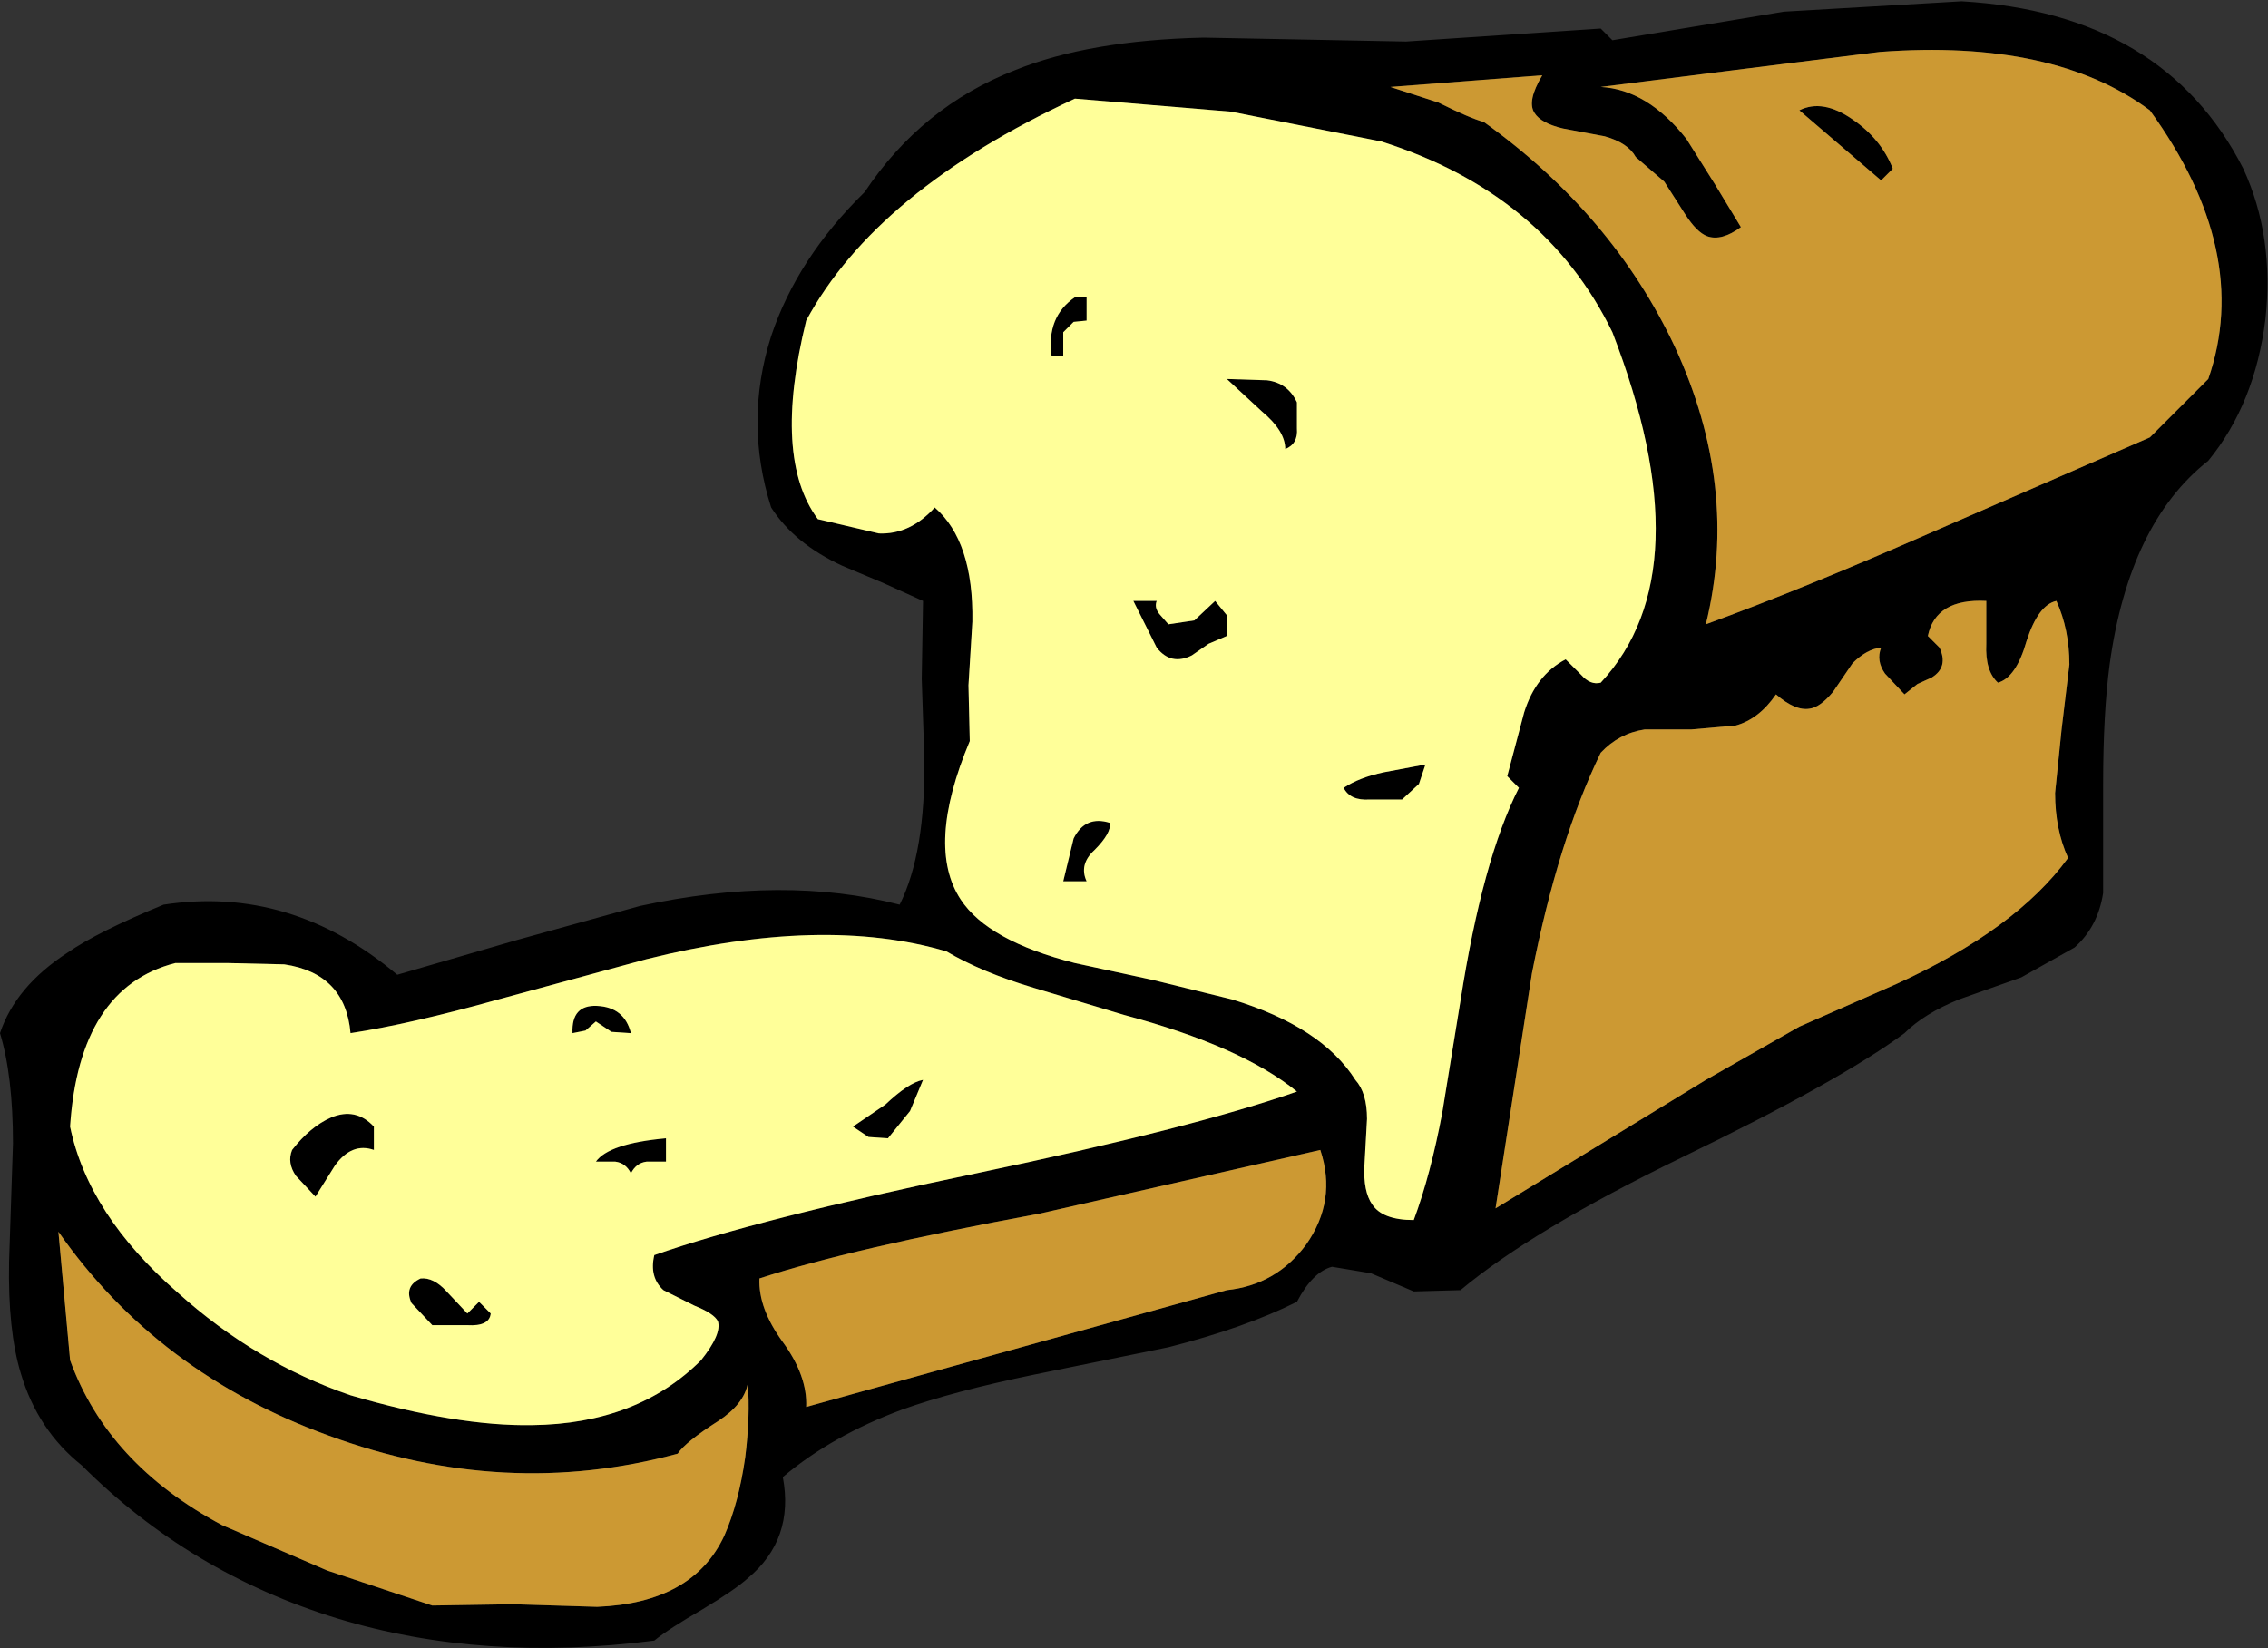 <?xml version="1.0" encoding="UTF-8" standalone="no"?>
<svg xmlns:xlink="http://www.w3.org/1999/xlink" height="63.5px" width="87.35px" xmlns="http://www.w3.org/2000/svg">
  <rect width="100%" height="100%" fill="#333333" stroke="none"/>
  <g transform="matrix(1.0, 0.0, 0.0, 1.0, 43.65, 31.75)">
    <path d="M25.05 -31.3 L31.9 -31.7 Q39.7 -31.25 42.75 -25.25 43.95 -22.65 43.6 -19.45 43.2 -16.2 41.4 -14.0 38.35 -11.6 37.6 -6.15 37.35 -4.25 37.35 -1.55 L37.35 2.65 Q37.15 3.95 36.25 4.75 L34.2 5.9 31.8 6.75 Q30.45 7.3 29.7 8.05 27.2 9.9 21.1 12.85 15.35 15.65 12.6 17.95 L10.8 18.0 9.15 17.3 7.65 17.05 Q6.9 17.25 6.3 18.4 4.3 19.4 1.35 20.15 L-3.8 21.2 Q-6.95 21.85 -8.9 22.55 -11.6 23.55 -13.5 25.15 -13.05 27.55 -14.85 29.05 -15.35 29.5 -16.6 30.25 -17.9 31.0 -18.45 31.45 -25.05 32.3 -30.65 30.6 -36.35 28.85 -40.5 24.7 -42.2 23.35 -42.85 21.15 -43.35 19.5 -43.3 16.85 L-43.15 12.3 Q-43.15 9.7 -43.65 8.05 -43.05 6.25 -41.05 4.95 -39.9 4.15 -37.35 3.1 -32.45 2.35 -28.35 5.8 L-23.7 4.45 -19.0 3.15 Q-13.45 1.95 -9.0 3.1 -8.0 1.1 -8.05 -2.55 L-8.15 -5.6 -8.1 -8.6 -9.65 -9.3 -11.2 -9.95 Q-13.05 -10.8 -13.95 -12.2 -15.0 -15.5 -13.95 -18.8 -12.95 -21.8 -10.35 -24.35 -8.15 -27.65 -4.55 -29.05 -1.7 -30.2 2.7 -30.3 L10.5 -30.15 18.0 -30.65 18.45 -30.2 25.05 -31.3 M21.3 -26.4 L22.4 -24.65 23.4 -23.0 Q22.65 -22.45 22.1 -22.65 21.7 -22.8 21.25 -23.5 L20.45 -24.75 19.35 -25.7 Q19.05 -26.25 18.15 -26.5 L16.55 -26.8 Q15.7 -27.0 15.45 -27.4 15.15 -27.85 15.75 -28.85 L9.9 -28.4 11.75 -27.8 Q12.95 -27.2 13.5 -27.05 18.45 -23.5 20.85 -18.4 23.35 -13.0 22.05 -7.7 25.75 -9.05 30.65 -11.2 L39.15 -14.9 41.4 -17.15 Q43.1 -22.05 39.15 -27.5 35.45 -30.25 28.75 -29.75 L23.15 -29.05 18.0 -28.4 Q19.8 -28.3 21.3 -26.4 M28.8 -24.8 L25.65 -27.5 Q26.55 -27.95 27.7 -27.15 28.8 -26.4 29.25 -25.25 L28.8 -24.8 M9.55 -26.3 L3.75 -27.45 -2.25 -27.95 Q-9.9 -24.4 -12.6 -19.4 -13.9 -14.1 -12.15 -11.75 L-9.8 -11.2 Q-8.6 -11.15 -7.65 -12.2 -6.15 -10.9 -6.2 -7.8 L-6.35 -5.35 -6.3 -3.2 Q-8.0 0.85 -6.65 2.9 -5.6 4.5 -2.25 5.35 L0.75 6.0 3.8 6.75 Q7.25 7.8 8.55 9.85 9.0 10.35 9.0 11.35 L8.9 13.15 Q8.85 14.15 9.2 14.65 9.6 15.25 10.8 15.25 11.45 13.5 11.9 11.1 L12.6 6.8 Q13.45 1.35 14.85 -1.4 L14.4 -1.85 15.05 -4.3 Q15.5 -5.75 16.65 -6.35 L17.25 -5.75 Q17.6 -5.35 18.0 -5.45 22.0 -9.75 18.45 -18.95 15.85 -24.3 9.55 -26.3 M6.3 -16.25 L6.3 -15.75 6.3 -15.25 Q6.35 -14.65 5.85 -14.45 5.85 -15.15 4.95 -15.9 L3.6 -17.15 5.15 -17.1 Q5.95 -17.0 6.3 -16.25 M0.9 -8.6 Q0.8 -8.35 1.0 -8.1 L1.35 -7.7 2.35 -7.85 3.15 -8.6 3.6 -8.05 3.6 -7.25 2.9 -6.95 2.25 -6.5 Q1.45 -6.1 0.9 -6.8 L0.0 -8.6 0.9 -8.6 M11.0 -1.55 L10.35 -0.95 9.1 -0.95 Q8.35 -0.9 8.1 -1.4 8.7 -1.8 9.65 -2.0 L11.25 -2.3 11.0 -1.55 M3.6 17.95 Q5.5 17.75 6.65 16.2 7.85 14.5 7.2 12.55 L-3.6 15.0 Q-10.9 16.35 -14.4 17.5 -14.45 18.65 -13.5 19.95 -12.55 21.25 -12.6 22.45 L3.6 17.95 M26.95 -5.1 Q26.45 -4.5 26.05 -4.45 25.5 -4.35 24.75 -5.0 24.1 -4.05 23.2 -3.8 L21.5 -3.65 19.7 -3.65 Q18.7 -3.5 18.0 -2.75 16.35 0.65 15.35 5.75 L13.95 14.8 22.05 9.85 25.65 7.8 29.4 6.15 Q34.0 4.05 36.0 1.3 35.5 0.2 35.5 -1.2 L35.75 -3.65 36.05 -6.15 Q36.05 -7.5 35.55 -8.6 34.85 -8.45 34.4 -7.05 34.0 -5.65 33.3 -5.45 32.8 -5.9 32.85 -6.95 L32.85 -8.6 Q30.9 -8.7 30.6 -7.25 L31.05 -6.8 Q31.4 -6.05 30.75 -5.65 L30.2 -5.4 29.7 -5.0 28.95 -5.8 Q28.6 -6.3 28.8 -6.8 28.25 -6.75 27.7 -6.2 L26.95 -5.1 M-2.3 -19.35 L-2.7 -18.95 -2.7 -18.05 -3.15 -18.05 Q-3.35 -19.55 -2.25 -20.3 L-1.8 -20.3 -1.8 -19.4 -2.3 -19.35 M-8.6 11.05 L-9.45 12.1 -10.2 12.05 -10.8 11.65 -9.55 10.8 Q-8.65 9.95 -8.1 9.85 L-8.6 11.05 M-2.3 0.55 Q-1.85 -0.35 -0.9 -0.05 -0.85 0.35 -1.5 1.0 -2.1 1.55 -1.8 2.2 L-2.7 2.2 -2.3 0.55 M-3.85 6.3 Q-5.85 5.7 -7.2 4.9 -11.95 3.5 -18.75 5.2 L-24.45 6.75 Q-27.85 7.7 -30.15 8.05 -30.35 5.75 -32.7 5.4 L-34.85 5.35 -36.9 5.35 Q-40.6 6.3 -40.95 11.65 -40.25 15.05 -36.8 18.05 -33.8 20.75 -30.15 22.0 -26.05 23.2 -23.15 23.15 -19.1 23.1 -16.65 20.65 -15.85 19.65 -16.0 19.15 -16.15 18.85 -16.9 18.55 L-18.1 17.95 Q-18.65 17.45 -18.45 16.6 -14.45 15.2 -6.05 13.45 2.3 11.7 6.3 10.3 4.15 8.55 -0.35 7.35 L-3.85 6.3 M-18.0 13.0 L-18.75 13.0 Q-19.15 13.05 -19.35 13.45 -19.55 13.05 -19.95 13.0 L-20.7 13.0 Q-20.2 12.3 -18.0 12.1 L-18.0 13.0 M-20.1 8.0 L-20.7 7.6 -21.1 7.95 -21.6 8.05 Q-21.65 6.95 -20.65 7.0 -19.6 7.05 -19.35 8.05 L-20.1 8.0 M-31.5 14.35 L-32.25 13.55 Q-32.6 13.05 -32.4 12.55 -31.7 11.65 -30.9 11.3 -29.95 10.9 -29.25 11.65 L-29.25 12.55 Q-30.1 12.25 -30.75 13.15 L-31.5 14.35 M-27.45 17.5 Q-26.95 17.45 -26.45 18.0 L-25.65 18.85 -25.2 18.4 -24.75 18.85 Q-24.8 19.35 -25.65 19.3 L-27.0 19.3 -27.8 18.45 Q-28.1 17.8 -27.45 17.5 M-35.1 27.0 L-31.05 28.75 -27.0 30.1 -23.9 30.05 -20.65 30.15 Q-16.95 30.0 -15.75 27.4 -15.2 26.15 -14.95 24.4 -14.75 22.8 -14.85 21.55 -15.0 22.35 -16.0 23.0 -17.25 23.8 -17.55 24.25 -24.2 26.05 -31.0 23.55 -37.6 21.15 -41.4 15.7 L-40.95 20.65 Q-39.5 24.65 -35.1 27.0" fill="#000000" fill-rule="evenodd" stroke="none"/>
    <path d="M21.3 -26.4 Q19.8 -28.3 18.0 -28.4 L23.15 -29.05 28.75 -29.75 Q35.45 -30.25 39.15 -27.5 43.1 -22.05 41.4 -17.15 L39.15 -14.9 30.65 -11.2 Q25.75 -9.05 22.05 -7.7 23.35 -13.0 20.85 -18.4 18.45 -23.5 13.5 -27.05 12.95 -27.2 11.75 -27.8 L9.9 -28.4 15.75 -28.85 Q15.15 -27.85 15.45 -27.4 15.7 -27.0 16.55 -26.8 L18.15 -26.5 Q19.05 -26.25 19.35 -25.7 L20.45 -24.75 21.25 -23.5 Q21.7 -22.8 22.1 -22.65 22.65 -22.45 23.4 -23.0 L22.4 -24.65 21.3 -26.4 M28.8 -24.8 L29.25 -25.25 Q28.8 -26.4 27.7 -27.15 26.55 -27.95 25.65 -27.5 L28.8 -24.8 M26.95 -5.1 L27.7 -6.2 Q28.25 -6.75 28.8 -6.8 28.6 -6.3 28.95 -5.8 L29.7 -5.0 30.2 -5.4 30.75 -5.65 Q31.4 -6.05 31.05 -6.8 L30.6 -7.25 Q30.9 -8.7 32.85 -8.6 L32.85 -6.95 Q32.8 -5.9 33.3 -5.45 34.0 -5.65 34.4 -7.05 34.85 -8.45 35.55 -8.6 36.05 -7.5 36.05 -6.15 L35.75 -3.65 35.5 -1.2 Q35.5 0.2 36.0 1.3 34.0 4.05 29.4 6.15 L25.65 7.8 22.05 9.85 13.95 14.8 15.35 5.75 Q16.35 0.65 18.0 -2.75 18.7 -3.5 19.7 -3.65 L21.5 -3.65 23.2 -3.8 Q24.1 -4.05 24.75 -5.0 25.5 -4.35 26.05 -4.45 26.45 -4.5 26.95 -5.1 M3.6 17.95 L-12.6 22.45 Q-12.55 21.25 -13.5 19.95 -14.45 18.65 -14.4 17.5 -10.9 16.35 -3.6 15.0 L7.2 12.55 Q7.85 14.5 6.65 16.2 5.5 17.75 3.6 17.95 M-35.1 27.0 Q-39.5 24.65 -40.95 20.65 L-41.4 15.7 Q-37.6 21.15 -31.0 23.55 -24.2 26.05 -17.55 24.25 -17.25 23.8 -16.0 23.0 -15.0 22.35 -14.85 21.55 -14.75 22.8 -14.95 24.4 -15.2 26.15 -15.75 27.4 -16.95 30.0 -20.65 30.15 L-23.9 30.05 -27.0 30.1 -31.05 28.75 -35.1 27.0" fill="#cc9933" fill-rule="evenodd" stroke="none"/>
    <path d="M9.55 -26.3 Q15.85 -24.3 18.45 -18.95 22.0 -9.75 18.0 -5.45 17.6 -5.35 17.25 -5.75 L16.65 -6.35 Q15.5 -5.75 15.05 -4.3 L14.4 -1.85 14.85 -1.4 Q13.45 1.35 12.6 6.8 L11.9 11.1 Q11.45 13.5 10.8 15.25 9.6 15.25 9.2 14.65 8.85 14.15 8.9 13.15 L9.0 11.35 Q9.0 10.35 8.55 9.85 7.25 7.8 3.8 6.75 L0.75 6.0 -2.25 5.35 Q-5.6 4.5 -6.65 2.9 -8.0 0.85 -6.3 -3.2 L-6.35 -5.35 -6.2 -7.8 Q-6.15 -10.9 -7.65 -12.2 -8.6 -11.15 -9.8 -11.2 L-12.15 -11.75 Q-13.9 -14.1 -12.6 -19.4 -9.9 -24.4 -2.25 -27.95 L3.75 -27.45 9.55 -26.3 M11.0 -1.55 L11.25 -2.3 9.65 -2.0 Q8.7 -1.8 8.1 -1.4 8.35 -0.9 9.1 -0.95 L10.35 -0.95 11.0 -1.55 M0.9 -8.6 L0.0 -8.6 0.9 -6.8 Q1.45 -6.1 2.25 -6.5 L2.9 -6.95 3.6 -7.25 3.6 -8.05 3.15 -8.6 2.35 -7.85 1.35 -7.7 1.0 -8.1 Q0.8 -8.35 0.9 -8.6 M6.3 -16.25 Q5.95 -17.0 5.15 -17.1 L3.6 -17.15 4.95 -15.9 Q5.85 -15.15 5.85 -14.45 6.35 -14.65 6.3 -15.25 L6.3 -15.75 6.3 -16.25 M-2.3 0.55 L-2.7 2.2 -1.8 2.2 Q-2.1 1.55 -1.5 1.0 -0.85 0.35 -0.9 -0.05 -1.85 -0.35 -2.3 0.55 M-8.6 11.05 L-8.1 9.85 Q-8.65 9.95 -9.55 10.8 L-10.8 11.65 -10.2 12.05 -9.45 12.1 -8.6 11.05 M-2.3 -19.35 L-1.8 -19.4 -1.8 -20.3 -2.25 -20.3 Q-3.35 -19.55 -3.15 -18.05 L-2.7 -18.05 -2.7 -18.95 -2.3 -19.35 M-3.85 6.3 L-0.35 7.35 Q4.15 8.55 6.3 10.3 2.3 11.7 -6.05 13.45 -14.45 15.2 -18.45 16.6 -18.65 17.45 -18.1 17.95 L-16.9 18.55 Q-16.15 18.85 -16.0 19.15 -15.85 19.65 -16.65 20.65 -19.1 23.1 -23.15 23.15 -26.05 23.2 -30.15 22.0 -33.8 20.75 -36.8 18.05 -40.25 15.05 -40.95 11.65 -40.6 6.3 -36.9 5.35 L-34.85 5.35 -32.7 5.4 Q-30.35 5.75 -30.15 8.05 -27.85 7.7 -24.45 6.75 L-18.75 5.2 Q-11.95 3.5 -7.2 4.9 -5.85 5.7 -3.85 6.3 M-27.45 17.5 Q-28.1 17.8 -27.8 18.45 L-27.0 19.3 -25.65 19.3 Q-24.8 19.35 -24.75 18.85 L-25.2 18.4 -25.65 18.85 -26.45 18.0 Q-26.95 17.45 -27.45 17.5 M-31.5 14.35 L-30.75 13.15 Q-30.1 12.25 -29.25 12.55 L-29.25 11.65 Q-29.95 10.9 -30.9 11.3 -31.7 11.65 -32.4 12.55 -32.6 13.05 -32.25 13.55 L-31.5 14.35 M-20.1 8.0 L-19.35 8.05 Q-19.6 7.05 -20.65 7.0 -21.65 6.95 -21.6 8.05 L-21.1 7.95 -20.7 7.6 -20.1 8.0 M-18.0 13.0 L-18.0 12.1 Q-20.2 12.3 -20.7 13.0 L-19.95 13.0 Q-19.55 13.05 -19.35 13.45 -19.15 13.05 -18.75 13.0 L-18.0 13.0" fill="#ffff99" fill-rule="evenodd" stroke="none"/>
  </g>
</svg>
